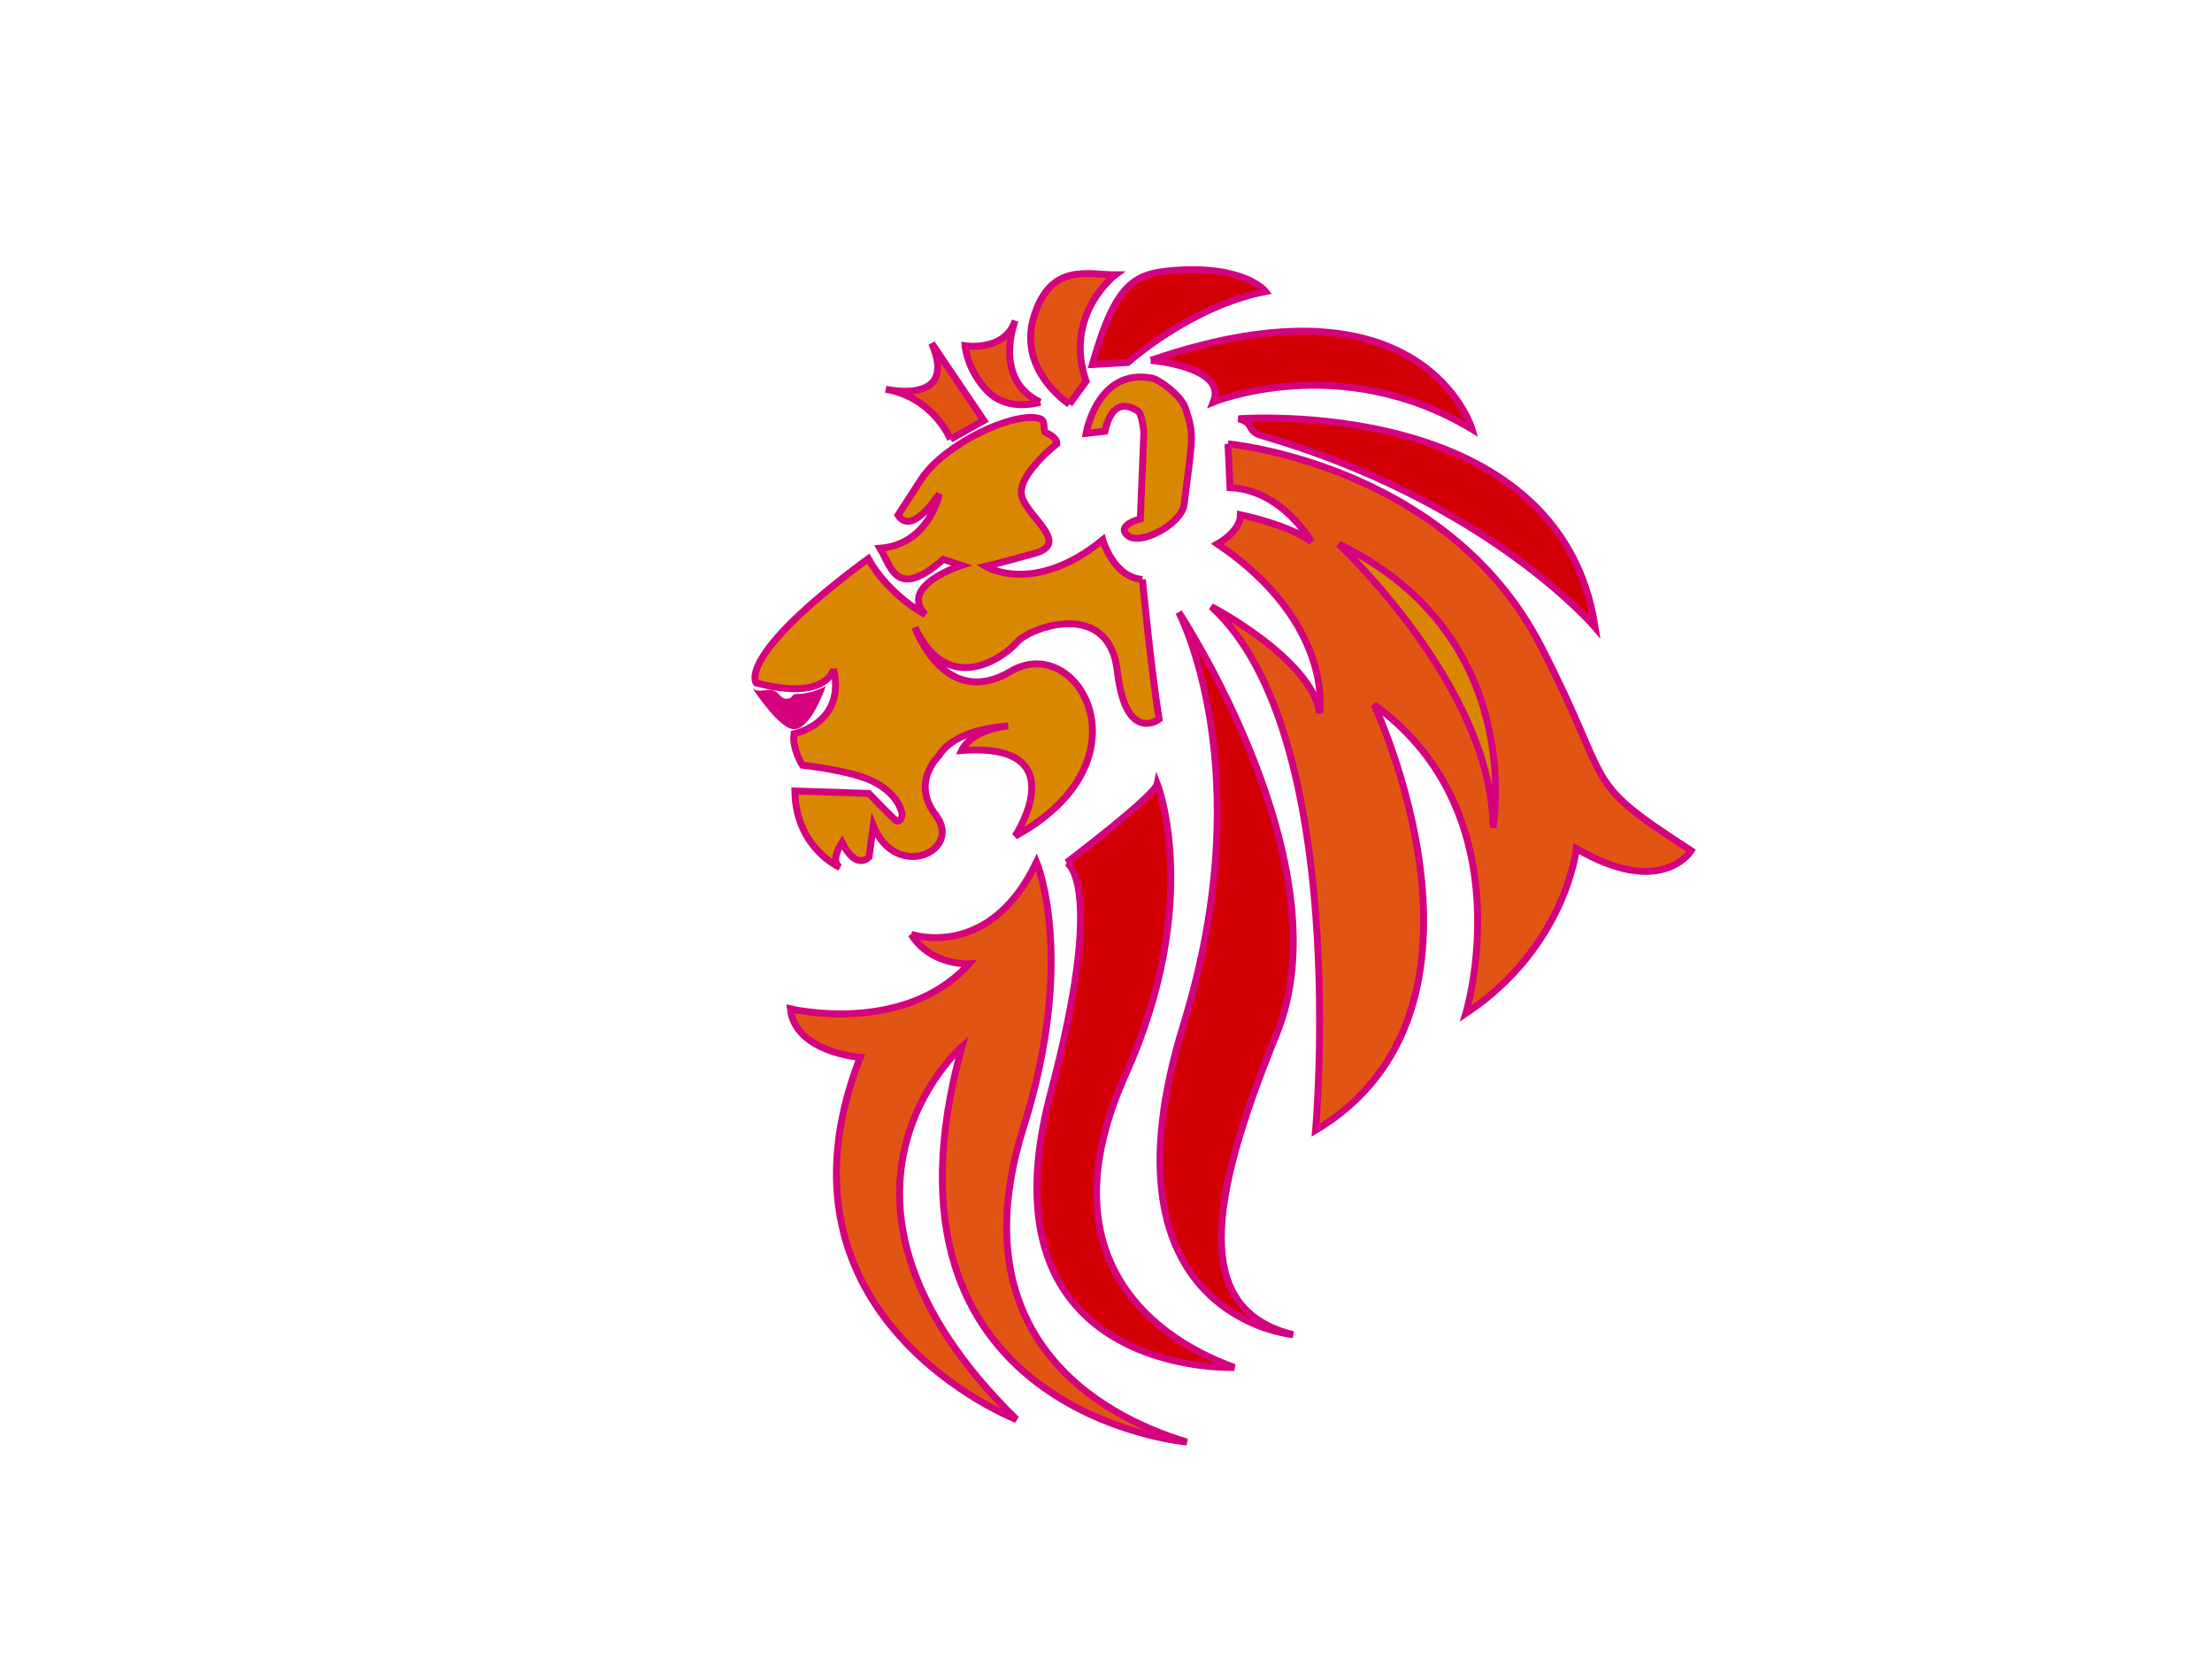 <?xml version="1.0"?><svg width="640" height="480" xmlns="http://www.w3.org/2000/svg">
 <title>Kay_Lion</title>
 <g>
  <title>Layer 1</title>
  <path stroke-width="2" stroke="#d4027e" d="m274.998,127.103c0,0 -4.83,-12.072 -18.714,-14.49c0,0 21.129,4.83 13.281,-13.278l15.093,22.335l-9.66,5.433" id="path5775" fill-rule="nonzero" fill="#e15514"/>
  <path stroke-width="2" stroke="#d4027e" d="m300.957,116.34c0,0 -9.057,3.018 -15.093,-3.018c-6.039,-6.039 -6.642,-13.284 -6.642,-13.284c0,0 11.472,1.812 14.49,-7.242c0,0 -6.642,16.902 7.245,23.544" id="path5777" fill-rule="nonzero" fill="#e15514"/>
  <path stroke-width="2" stroke="#d4027e" d="m309.408,116.943c0,0 -15.093,-9.66 -10.263,-25.353c4.83,-15.696 15.693,-12.075 23.544,-12.075c0,0 -15.093,11.472 -8.451,30.789l-4.83,6.639" id="path5779" fill-rule="nonzero" fill="#e15514"/>
  <path stroke-width="2" stroke="#d4027e" d="m338.985,78.309c-10.785,0.924 -16.26,3.648 -22.938,27.162l10.263,-0.6c0,0 18.111,-16.302 39.843,-20.526c0,0 -6.039,-7.848 -27.168,-6.036" id="path5781" fill-rule="nonzero" fill="#d20005"/>
  <path stroke-width="2" stroke="#d4027e" d="m332.952,104.265c0,0 22.335,1.812 18.108,12.075c0,0 36.825,-15.09 74.856,7.848c0,0 -13.884,-47.088 -92.964,-19.923" id="path5783" fill-rule="nonzero" fill="#d20005"/>
  <path stroke-width="2" stroke="#d4027e" d="m364.944,125.997c-4.314,-1.251 -1.959,-3.75 -6.639,-4.827c0,0 92.964,-7.245 103.227,60.366c0,0 -30.774,-36.423 -96.588,-55.539" id="path5785" fill-rule="nonzero" fill="#d20005"/>
  <path stroke-width="2" stroke="#d4027e" d="m355.287,128.412c0,0 63.444,5.85 90.549,58.557c21.732,42.258 10.869,38.031 43.464,59.16c0,0 -8.451,13.884 -33.201,-0.603c0,0 -3.018,28.374 -31.992,47.691c0,0 17.505,-57.348 -26.565,-89.346c0,0 41.652,88.137 -16.902,123.15c0,0 10.26,-114.699 -30.183,-151.521c0,0 28.974,15.093 31.389,30.789c0,0 4.23,-25.962 -29.577,-48.903c0,0 6.639,-3.621 6.639,-8.448c0,0 14.487,3.018 20.523,7.848c0,0 -8.448,-15.09 -23.541,-15.696l-0.603,-12.678" id="path5787" fill-rule="nonzero" fill="#e15514"/>
  <path stroke-width="2" stroke="#d4027e" d="m387.279,157.386c0,0 44.673,41.658 44.673,82.104c0,0 10.263,-55.539 -44.673,-82.104" id="path5789" fill-rule="nonzero" fill="#d98700"/>
  <path stroke-width="2" stroke="#d4027e" d="m329.289,119.007c-2.664,-1.839 -7.491,-3.579 -9.618,5.784l-5.433,0.606c0,0 3.234,-18.951 19.005,-16.005c2.253,0.423 8.622,5.166 9.783,8.826c2.442,7.692 2.172,7.257 -0.42,27.705c-0.717,5.7 -12.675,12.072 -16.296,9.051c-3.621,-3.018 3.621,-4.83 3.621,-4.83l1.029,-25.158c0,0 -0.552,-5.208 -1.671,-5.979" id="path5791" fill-rule="nonzero" fill="#d98700"/>
  <path d="m230.579,200.754c-1.641,-0.06 -1.002,1.317 -2.918,1.419c-1.915,0.099 -1.942,-1.794 -3.994,-2.427c-1.836,-0.573 -4.113,0.855 -5.903,-0.579c0,0 8.074,12.459 12.212,11.769c0,0 4.139,0.69 8.969,-12.417c0,0 -4.336,2.376 -8.367,2.235" id="path5793" fill-rule="nonzero" fill="#d4027e"/>
  <path stroke-width="2" stroke="#d4027e" d="m341.04,177.135c0,0 48.288,73.122 28.284,122.1c-20.007,48.975 -24.141,79.884 4.83,86.919c0,0 -57.897,-4.848 -31.731,-89.679c22.764,-73.812 -1.383,-119.34 -1.383,-119.34" id="path5795" fill-rule="nonzero" fill="#d20005"/>
  <path stroke-width="2" stroke="#d4027e" d="m308.619,249.567c0,0 25.524,-19.317 26.214,-22.767c0,0 13.359,33.915 -9.243,84.258c-22.602,50.34 5.139,74.997 31.506,84.585c0,0 -74.997,3.084 -53.082,-79.449c16.194,-60.978 4.605,-66.627 4.605,-66.627" id="path5797" fill-rule="nonzero" fill="#d20005"/>
  <path stroke-width="2" stroke="#d4027e" d="m263.604,270.306c0,0 22.605,7.875 36.303,-20.892c0,0 11.643,27.738 -3.768,76.71c-18.789,59.709 20.889,83.22 47.259,91.095c0,0 -94.519,-8.22 -65.067,-114.381c0,0 -49.657,43.491 15.753,107.874c0,0 -74.656,-29.109 -45.205,-104.79c0,0 -18.836,-1.368 -20.206,-14.04c0,0 32.875,7.875 51.712,-13.017c0,0 -10.959,0.684 -16.782,-8.559" id="path5799" fill-rule="nonzero" fill="#e15514"/>
  <path stroke-width="2" stroke="#d4027e" d="m330.537,167.652c-8.454,-0.603 -11.472,-11.469 -11.472,-11.469c-19.92,16.296 -33.912,7.689 -33.912,7.689c0,0 3.384,-0.762 14.25,-3.78c10.866,-3.021 -3.276,-11.154 -3.882,-17.19c-0.603,-6.036 10.266,-14.49 10.266,-14.49c0,0 0.303,-1.764 -3.186,-3.216c-1.032,-0.432 0.165,-3.423 -1.644,-4.026c-7.245,-2.415 -27.768,7.242 -34.41,17.505c-2.223,3.435 -4.575,7.065 -6.726,10.383c1.746,2.679 5.208,3.516 11.955,-6.123c0,0 -2.907,14.538 -17.157,15.702c3.36,5.556 4.737,15.087 18.321,3.198l5.235,1.746c0,0 -18.318,5.817 -10.467,14.247c0,0 -10.473,-5.466 -16.489,-16.194c-38.524,28.422 -32.447,35.952 -32.447,35.952c20.525,5.433 22.419,-3.978 22.419,-3.978c3.622,15.696 -11.469,18.714 -11.469,18.714c-0.604,4.23 2.414,9.057 2.414,9.057c8.692,1.062 13.861,2.346 16.941,3.321c10.405,3.285 11.911,10.131 11.911,10.929c0,1.506 -1.044,2.085 -1.5,1.935c-0.678,-0.222 -8.126,-8.001 -8.126,-8.001l-21.385,-0.693c0.254,16.548 13.027,22.086 13.027,22.086c-3.019,-1.809 0.603,-7.242 0.603,-7.242c4.226,8.451 7.848,4.227 7.848,4.227l1.208,-9.054c6.639,16.299 25.956,7.242 18.108,-3.018c-6.252,-8.181 -1.398,-14.811 0.837,-17.172c2.064,-3.345 7.194,-7.626 19.923,-8.664c0.102,-0.012 0.159,-0.018 0.159,-0.018c-0.054,0.003 -0.105,0.012 -0.159,0.018c-1.332,0.135 -10.437,1.296 -13.284,7.104c33.408,-2.454 15.465,24.765 15.465,24.765c39.84,-21.732 18.111,-59.16 -1.209,-47.688c-19.314,11.469 -27.768,-12.678 -27.768,-12.678c9.66,20.526 25.959,8.451 29.58,4.227c3.621,-4.227 26.562,-12.678 28.977,8.451c2.412,21.129 12.072,13.884 12.072,13.884c-2.415,-15.09 -4.827,-40.446 -4.827,-40.446" id="path5801" fill-rule="nonzero" fill="#d98700"/>
 </g>
</svg>
